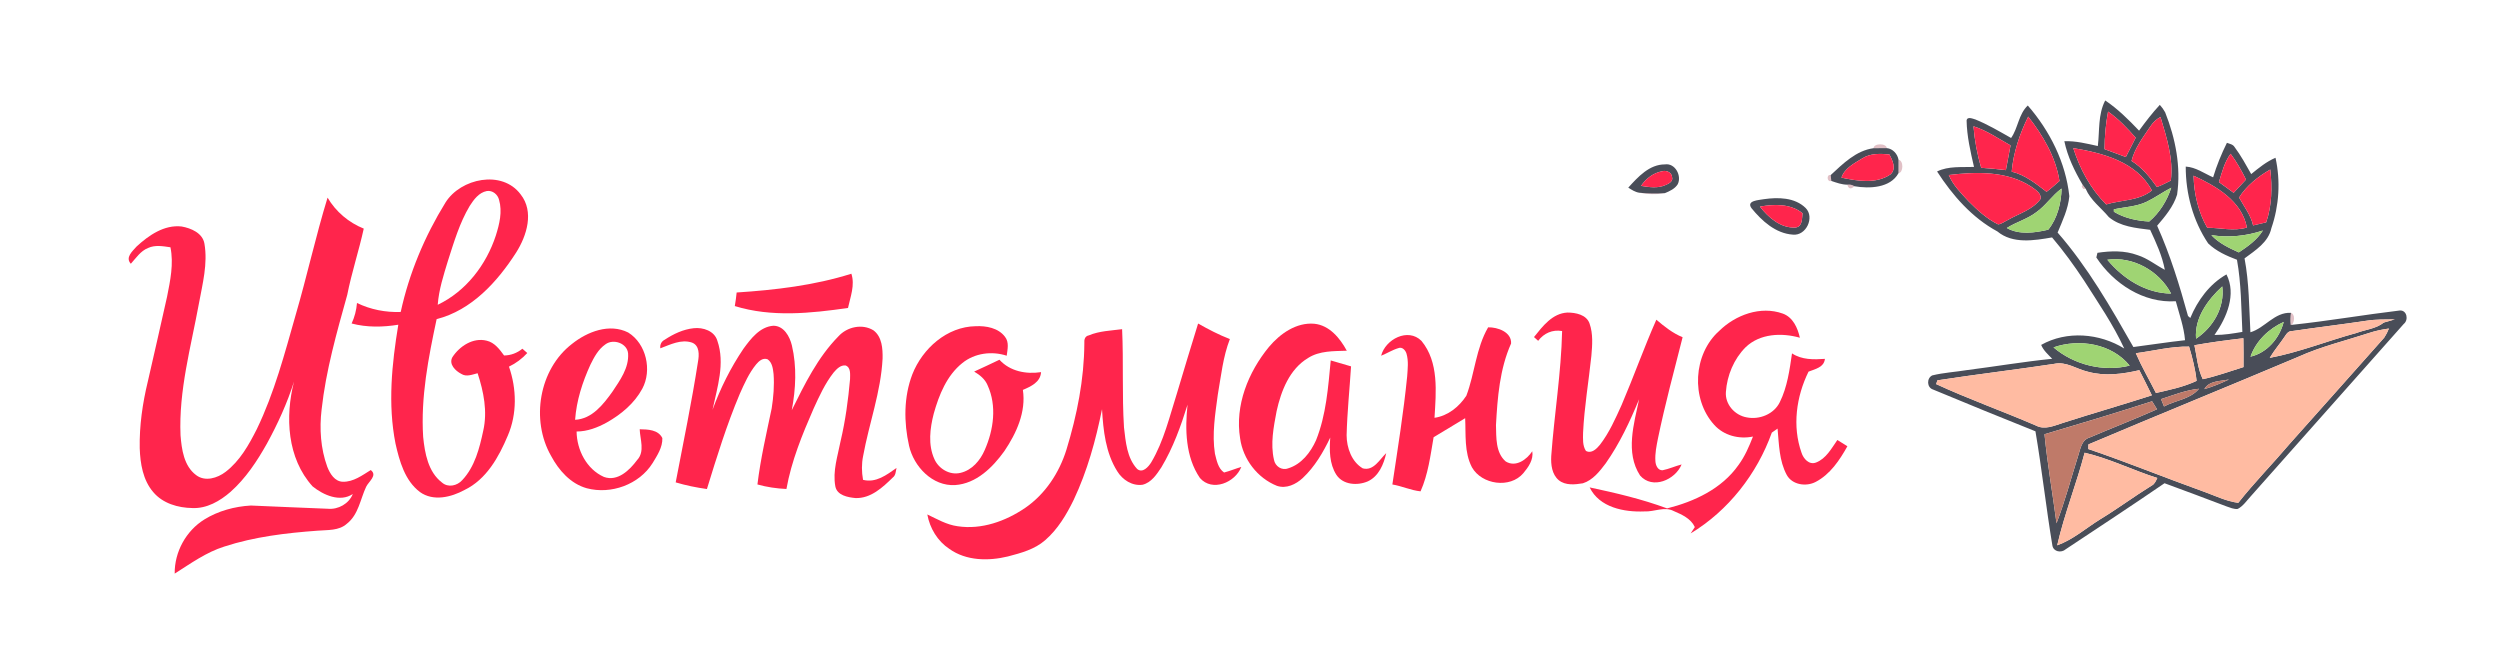 <?xml version="1.0" encoding="UTF-8" ?>
<!DOCTYPE svg PUBLIC "-//W3C//DTD SVG 1.1//EN" "http://www.w3.org/Graphics/SVG/1.1/DTD/svg11.dtd">
<svg width="976pt" height="258pt" viewBox="0 0 976 258" version="1.1" xmlns="http://www.w3.org/2000/svg">
<g id="#424651f6">
<path fill="#424651" opacity="0.96" d=" M 818.99 57.01 C 819.72 51.09 819.01 44.66 821.88 39.22 C 826.81 42.53 831.02 46.73 835.09 51.01 C 837.62 47.53 840.25 44.10 843.19 40.94 C 844.01 41.83 844.70 42.80 845.28 43.86 C 849.31 54.01 851.50 65.08 849.94 75.98 C 848.51 80.65 845.27 84.48 842.15 88.12 C 847.24 99.47 850.91 111.39 854.20 123.36 L 855.09 124.14 C 857.97 117.22 862.60 110.89 869.21 107.13 C 873.17 114.90 869.32 123.97 864.67 130.58 C 864.64 130.63 864.59 130.72 864.56 130.77 L 864.71 130.77 C 868.31 130.78 871.87 130.18 875.42 129.58 C 874.98 120.18 874.99 110.69 873.31 101.41 C 869.27 99.88 865.19 98.06 862.06 95.02 C 856.15 86.22 853.29 75.60 853.31 65.03 C 857.24 65.27 860.49 67.69 864.00 69.23 C 865.39 64.59 867.24 60.10 869.39 55.75 C 870.43 56.17 871.74 56.32 872.38 57.41 C 874.86 60.71 876.83 64.37 878.87 67.96 C 881.83 65.56 884.81 63.10 888.36 61.59 C 890.36 70.67 889.78 80.31 886.74 89.09 C 885.58 94.60 880.46 97.75 876.27 100.87 C 878.08 110.38 878.04 120.09 878.56 129.72 C 884.26 128.04 887.98 121.78 894.40 122.13 C 894.15 123.69 894.09 125.28 894.31 126.85 L 894.73 126.82 C 908.83 125.33 922.84 122.89 936.92 121.21 C 939.70 121.08 940.39 124.92 938.41 126.48 C 918.49 148.88 898.61 171.33 878.69 193.75 C 877.09 195.48 875.74 197.57 873.61 198.69 C 872.07 198.85 870.63 198.17 869.23 197.70 C 861.19 194.63 853.11 191.63 845.03 188.65 C 832.28 197.39 819.35 205.87 806.47 214.42 C 804.74 215.97 801.67 215.43 801.25 212.97 C 798.79 198.15 797.16 183.20 794.64 168.38 C 781.29 163.04 767.96 157.61 754.69 152.08 C 752.20 151.32 752.11 147.66 754.34 146.56 C 758.79 145.47 763.40 145.22 767.93 144.48 C 779.02 143.07 790.05 141.19 801.18 140.07 C 799.57 138.40 797.77 136.84 796.87 134.65 C 806.90 129.00 819.66 130.10 829.30 136.05 C 825.01 126.71 819.13 118.20 813.63 109.55 C 809.77 103.70 805.66 98.03 801.13 92.69 C 794.09 93.91 785.73 95.31 779.77 90.35 C 769.87 85.01 762.26 76.28 756.23 66.94 C 760.71 64.76 765.82 65.35 770.65 65.17 C 769.28 59.22 767.87 53.17 767.76 47.05 C 768.00 45.33 770.22 46.38 771.26 46.66 C 776.09 48.63 780.59 51.31 785.13 53.87 C 787.87 50.01 788.02 44.58 791.65 41.19 C 800.28 51.10 806.47 63.47 807.87 76.60 C 807.40 81.61 805.19 86.21 803.29 90.79 C 815.08 104.28 824.04 119.97 832.87 135.48 C 839.60 134.63 846.29 133.54 853.04 132.82 C 852.60 127.59 850.77 122.63 849.43 117.60 C 836.84 118.43 825.15 110.74 818.41 100.52 C 818.52 100.06 818.73 99.15 818.84 98.70 C 824.03 97.91 829.50 97.75 834.51 99.61 C 838.40 100.83 841.57 103.47 845.15 105.33 C 844.12 99.85 841.75 94.74 839.42 89.72 C 833.88 89.03 827.71 88.48 823.29 84.75 C 820.27 81.11 816.15 78.17 814.27 73.73 C 813.95 73.31 813.32 72.47 813.01 72.05 C 809.91 66.78 807.17 61.15 805.92 55.13 C 810.37 54.96 814.68 56.07 818.99 57.01 M 822.98 43.57 C 822.09 48.41 821.63 53.31 821.61 58.23 C 824.38 59.24 827.14 60.29 829.92 61.30 C 831.18 58.78 832.47 56.27 833.78 53.77 C 830.50 50.06 827.08 46.40 822.98 43.57 M 839.37 49.56 C 836.56 53.74 833.40 57.86 832.15 62.83 C 836.27 65.36 839.29 69.13 842.06 73.02 C 843.94 72.33 845.70 71.36 847.50 70.49 C 848.56 61.97 845.86 53.70 843.45 45.67 C 841.75 46.58 840.39 47.95 839.37 49.56 M 785.36 67.01 C 790.61 68.28 794.78 71.68 798.97 74.88 C 800.75 73.60 802.34 72.07 804.02 70.66 C 802.58 61.31 797.56 52.88 791.81 45.53 C 788.49 52.25 786.03 59.52 785.36 67.01 M 770.44 49.30 C 770.89 54.79 771.88 60.24 773.47 65.51 C 776.69 65.71 779.89 66.03 783.10 66.42 C 783.67 63.20 784.32 59.99 784.92 56.77 C 780.17 54.13 775.66 50.96 770.44 49.30 M 809.40 57.82 C 811.98 65.96 816.17 73.74 822.25 79.81 C 828.20 78.01 835.00 78.45 840.09 74.37 C 834.20 63.18 820.91 59.73 809.40 57.82 M 866.27 71.09 C 868.17 72.48 870.08 73.89 872.01 75.27 C 873.60 73.54 875.21 71.81 876.84 70.10 C 875.09 66.60 873.17 63.17 870.83 60.03 C 868.42 63.30 867.45 67.28 866.27 71.09 M 874.14 77.12 C 876.08 80.68 878.69 83.93 879.61 88.00 C 881.31 87.60 883.01 87.20 884.72 86.80 C 886.99 80.20 887.09 73.06 886.32 66.18 C 881.62 68.88 876.98 72.53 874.14 77.12 M 760.81 68.33 C 762.48 72.33 765.61 75.42 768.51 78.56 C 771.96 82.02 775.65 85.44 780.08 87.60 C 781.46 87.43 782.58 86.49 783.81 85.90 C 788.19 83.35 793.56 81.92 796.67 77.63 C 796.94 75.31 794.58 74.03 792.99 72.87 C 783.56 66.70 771.56 67.02 760.81 68.33 M 856.36 68.59 C 856.54 75.63 858.17 82.76 861.70 88.91 C 866.87 88.91 872.11 90.39 877.20 88.82 C 875.22 78.44 865.17 72.65 856.36 68.59 M 837.92 78.83 C 833.93 80.70 829.46 80.80 825.23 81.73 C 825.24 81.96 825.25 82.42 825.26 82.66 C 829.36 85.18 834.28 86.21 839.05 86.48 C 843.11 83.06 846.01 78.31 847.66 73.29 C 844.33 74.99 841.30 77.23 837.92 78.83 M 794.90 82.91 C 791.42 85.55 787.11 86.68 783.46 89.01 C 788.25 91.77 794.48 90.89 799.64 89.67 C 803.21 85.27 804.70 79.24 804.85 73.61 C 801.13 76.28 798.66 80.30 794.90 82.91 M 863.31 91.80 C 866.27 94.93 870.17 96.81 874.04 98.54 C 877.56 96.17 881.15 93.68 883.42 89.99 C 876.92 92.18 870.10 92.85 863.31 91.80 M 822.70 101.40 C 828.83 108.80 837.73 114.53 847.59 114.61 C 842.95 105.75 832.71 99.99 822.70 101.40 M 857.33 132.22 C 864.00 127.81 868.62 119.97 867.57 111.82 C 861.92 117.04 856.66 124.12 857.33 132.22 M 923.88 125.22 C 914.21 126.66 904.49 127.83 894.82 129.25 C 893.54 129.21 892.71 130.13 892.13 131.13 C 890.21 134.05 887.88 136.69 886.11 139.71 C 897.66 137.52 908.63 133.08 919.96 129.99 C 923.51 128.66 927.59 128.36 930.65 125.92 C 932.06 125.48 933.52 125.08 934.96 124.68 C 931.26 124.74 927.54 124.63 923.88 125.22 M 878.60 139.24 C 885.12 137.72 889.94 132.01 891.56 125.68 C 885.73 128.34 880.73 133.10 878.60 139.24 M 924.94 129.98 C 915.70 133.01 906.18 135.26 897.30 139.28 C 870.02 150.81 842.59 161.95 815.32 173.50 C 815.31 173.95 815.30 174.86 815.29 175.31 C 830.35 180.41 845.06 186.46 860.04 191.82 C 864.59 193.43 868.97 195.67 873.81 196.31 C 880.20 188.24 887.44 180.90 894.09 173.05 C 906.35 159.34 918.57 145.57 930.80 131.81 C 931.53 130.70 932.14 129.52 932.63 128.26 C 930.01 128.63 927.43 129.15 924.94 129.98 M 856.70 134.77 C 857.64 139.20 857.97 143.94 859.96 148.03 C 865.36 146.88 870.57 144.93 875.86 143.31 C 875.85 139.56 875.92 135.80 875.81 132.05 C 869.42 132.80 863.03 133.63 856.70 134.77 M 801.69 135.62 C 809.70 142.45 821.16 145.29 831.42 142.74 C 824.44 134.17 811.81 132.09 801.69 135.62 M 833.83 137.90 C 836.14 143.22 839.07 148.24 841.68 153.42 C 847.04 152.19 852.56 151.06 857.55 148.69 C 857.07 144.16 855.92 139.68 854.61 135.32 C 847.68 135.17 840.72 136.99 833.83 137.90 M 756.36 148.48 C 756.24 148.85 756.00 149.59 755.88 149.96 C 768.65 155.84 781.96 160.58 794.88 166.15 C 798.25 167.93 801.91 166.20 805.21 165.15 C 816.80 161.42 828.51 158.07 840.09 154.33 C 838.50 151.04 836.85 147.78 835.19 144.52 C 828.62 146.06 821.65 146.96 815.05 145.11 C 810.65 144.10 806.62 140.99 801.90 142.06 C 786.74 144.36 771.51 146.14 756.36 148.48 M 860.57 151.92 C 863.89 150.97 867.09 149.62 870.21 148.14 C 866.91 148.86 862.43 148.55 860.57 151.92 M 843.67 155.81 C 843.96 156.52 844.54 157.96 844.83 158.68 C 849.29 156.28 855.13 155.85 858.48 151.77 C 853.34 152.29 848.54 154.24 843.67 155.81 M 798.17 169.53 C 799.31 181.16 801.34 192.69 802.86 204.28 C 806.15 195.79 808.47 186.95 811.21 178.27 C 812.17 175.55 812.48 171.82 815.72 170.83 C 824.49 167.11 833.38 163.64 842.10 159.78 C 841.45 158.74 840.80 157.69 840.17 156.66 C 826.23 161.15 812.21 165.39 798.17 169.53 M 803.13 212.89 C 809.30 210.68 814.30 206.23 819.80 202.80 C 826.68 198.65 833.12 193.83 839.96 189.60 C 841.18 189.03 841.65 187.75 842.21 186.62 C 832.67 183.57 823.60 179.04 813.84 176.74 C 810.66 188.90 805.94 200.64 803.13 212.89 Z" />
<path fill="#424651" opacity="0.96" d=" M 714.70 68.35 C 719.50 63.90 724.64 58.77 731.41 57.86 C 733.13 57.84 734.87 57.83 736.61 57.82 C 738.98 58.06 740.82 60.13 741.19 62.41 C 741.18 64.14 741.18 65.87 741.18 67.59 C 737.99 73.44 729.79 73.71 723.97 72.71 C 723.11 72.16 722.19 71.96 721.20 72.10 C 719.02 72.09 716.96 71.32 714.93 70.64 C 714.87 70.07 714.76 68.92 714.70 68.35 M 727.00 61.86 C 723.89 63.80 720.14 65.63 718.90 69.35 C 725.18 70.66 732.43 71.94 738.09 68.05 C 740.45 65.87 738.83 62.62 737.63 60.30 C 734.03 59.95 730.16 59.82 727.00 61.86 Z" />
<path fill="#424651" opacity="0.96" d=" M 635.68 73.25 C 639.46 69.08 643.90 64.16 650.00 64.18 C 653.99 63.58 656.65 68.66 654.98 71.94 C 653.86 73.72 651.84 74.63 649.98 75.40 C 646.64 75.68 643.28 75.60 639.96 75.24 C 638.35 74.99 637.00 74.10 635.68 73.25 M 640.68 72.57 C 643.81 73.07 647.17 73.62 650.19 72.25 C 651.44 71.73 653.31 70.84 652.77 69.12 C 652.66 67.34 650.58 66.39 649.00 66.84 C 645.56 67.44 642.57 69.68 640.68 72.57 Z" />
<path fill="#424651" opacity="0.96" d=" M 688.61 77.76 C 694.15 76.97 700.66 77.03 704.92 81.20 C 708.56 84.85 705.11 92.15 699.94 91.60 C 693.21 91.16 687.83 86.24 683.77 81.26 C 681.64 78.25 686.72 78.14 688.61 77.76 M 687.07 80.66 C 690.37 84.92 695.22 89.15 700.93 88.82 C 703.72 88.55 703.48 85.29 703.71 83.25 C 699.01 79.47 692.69 79.67 687.07 80.66 Z" />
</g>
<g id="#ff254cff">
<path fill="#ff254c" opacity="1.00" d=" M 822.98 43.57 C 827.08 46.40 830.50 50.06 833.78 53.77 C 832.47 56.27 831.18 58.78 829.92 61.30 C 827.14 60.29 824.38 59.24 821.61 58.23 C 821.63 53.31 822.09 48.41 822.98 43.57 Z" />
<path fill="#ff254c" opacity="1.00" d=" M 839.37 49.56 C 840.39 47.95 841.75 46.58 843.45 45.67 C 845.86 53.70 848.56 61.97 847.50 70.49 C 845.70 71.36 843.94 72.33 842.06 73.02 C 839.29 69.13 836.27 65.36 832.15 62.83 C 833.40 57.86 836.56 53.74 839.37 49.56 Z" />
<path fill="#ff254c" opacity="1.00" d=" M 785.36 67.01 C 786.03 59.52 788.49 52.25 791.81 45.53 C 797.56 52.88 802.58 61.31 804.02 70.66 C 802.34 72.07 800.75 73.60 798.97 74.88 C 794.78 71.68 790.61 68.28 785.36 67.01 Z" />
<path fill="#ff254c" opacity="1.00" d=" M 770.44 49.30 C 775.66 50.96 780.17 54.13 784.92 56.77 C 784.32 59.99 783.67 63.20 783.10 66.42 C 779.89 66.03 776.69 65.71 773.47 65.51 C 771.88 60.24 770.89 54.79 770.44 49.30 Z" />
<path fill="#ff254c" opacity="1.00" d=" M 809.40 57.82 C 820.91 59.73 834.20 63.18 840.09 74.37 C 835.00 78.45 828.20 78.01 822.25 79.81 C 816.17 73.74 811.98 65.96 809.40 57.82 Z" />
<path fill="#ff254c" opacity="1.00" d=" M 727.00 61.86 C 730.16 59.82 734.03 59.95 737.63 60.30 C 738.83 62.62 740.45 65.87 738.09 68.05 C 732.43 71.94 725.18 70.66 718.90 69.35 C 720.14 65.63 723.89 63.80 727.00 61.86 Z" />
<path fill="#ff254c" opacity="1.00" d=" M 866.27 71.09 C 867.45 67.28 868.42 63.30 870.83 60.03 C 873.17 63.17 875.09 66.60 876.84 70.10 C 875.21 71.81 873.60 73.54 872.01 75.27 C 870.08 73.89 868.17 72.48 866.27 71.09 Z" />
<path fill="#ff254c" opacity="1.00" d=" M 640.68 72.57 C 642.57 69.68 645.56 67.44 649.00 66.84 C 650.58 66.39 652.66 67.34 652.77 69.12 C 653.31 70.84 651.44 71.73 650.19 72.25 C 647.17 73.62 643.81 73.07 640.68 72.57 Z" />
<path fill="#ff254c" opacity="1.00" d=" M 874.14 77.12 C 876.98 72.53 881.62 68.88 886.32 66.18 C 887.09 73.06 886.99 80.20 884.72 86.80 C 883.01 87.20 881.31 87.60 879.61 88.00 C 878.69 83.93 876.08 80.68 874.14 77.12 Z" />
<path fill="#ff254c" opacity="1.00" d=" M 760.81 68.33 C 771.56 67.02 783.56 66.70 792.99 72.87 C 794.58 74.03 796.94 75.31 796.67 77.63 C 793.56 81.92 788.19 83.35 783.81 85.90 C 782.58 86.49 781.46 87.43 780.08 87.60 C 775.65 85.44 771.96 82.02 768.51 78.56 C 765.61 75.42 762.48 72.33 760.81 68.33 Z" />
<path fill="#ff254c" opacity="1.00" d=" M 856.36 68.59 C 865.17 72.65 875.22 78.44 877.20 88.82 C 872.11 90.39 866.87 88.91 861.70 88.91 C 858.17 82.76 856.54 75.63 856.36 68.59 Z" />
<path fill="#ff254c" opacity="1.00" d=" M 173.92 79.06 C 179.84 69.61 196.01 66.17 203.25 75.88 C 208.62 82.66 205.66 92.03 201.49 98.61 C 194.15 110.05 184.10 121.12 170.46 124.59 C 167.25 139.67 164.22 155.05 165.20 170.54 C 165.84 176.93 167.13 184.24 172.55 188.39 C 174.94 190.47 178.48 189.66 180.45 187.45 C 185.38 182.23 187.20 174.97 188.66 168.15 C 190.37 160.63 188.82 152.90 186.46 145.71 C 184.39 146.21 182.08 147.26 180.08 145.96 C 177.83 144.81 175.12 142.20 176.60 139.47 C 179.40 135.15 184.70 131.65 190.02 133.01 C 193.08 133.72 195.04 136.38 196.79 138.78 C 199.43 138.75 201.90 137.81 203.94 136.14 C 204.58 136.69 205.21 137.26 205.85 137.82 C 203.82 140.03 201.41 141.84 198.70 143.13 C 201.72 151.80 201.91 161.56 198.25 170.06 C 194.73 178.44 189.89 187.17 181.36 191.28 C 176.14 194.13 169.15 195.84 163.93 192.08 C 158.05 187.62 155.95 180.04 154.40 173.16 C 151.37 157.83 152.97 142.05 155.50 126.77 C 149.46 127.75 143.23 127.87 137.27 126.29 C 138.45 123.77 139.14 121.06 139.37 118.29 C 144.67 120.86 150.56 122.01 156.44 121.79 C 159.72 106.67 165.81 92.21 173.92 79.06 M 183.37 80.40 C 179.41 87.04 177.23 94.52 174.87 101.83 C 173.17 107.44 171.32 113.09 170.89 118.99 C 181.91 113.73 189.84 103.40 193.58 91.93 C 194.98 87.49 196.17 82.65 194.84 78.05 C 194.34 75.92 192.29 74.22 190.05 74.58 C 186.96 75.17 184.97 77.91 183.37 80.40 Z" />
<path fill="#ff254c" opacity="1.00" d=" M 127.88 77.16 C 131.11 82.64 136.11 86.88 142.01 89.25 C 140.11 97.92 137.29 106.37 135.57 115.09 C 131.47 129.81 127.23 144.60 125.56 159.85 C 124.66 167.34 125.17 175.11 127.77 182.24 C 128.81 184.90 130.65 188.00 133.87 188.08 C 137.98 188.16 141.41 185.56 144.74 183.51 C 147.49 185.59 143.93 187.97 142.95 190.02 C 140.65 194.89 139.97 200.89 135.46 204.43 C 132.33 207.28 127.88 206.84 123.97 207.18 C 111.69 208.08 99.32 209.54 87.56 213.38 C 80.48 215.60 74.41 220.01 68.20 223.94 C 68.09 215.50 72.63 207.22 79.80 202.79 C 85.23 199.44 91.60 197.72 97.94 197.36 C 107.97 197.75 118.01 198.27 128.05 198.62 C 132.06 198.98 136.24 196.64 137.73 192.86 C 132.77 196.20 126.21 193.26 122.02 189.87 C 112.09 178.87 111.27 162.75 114.78 148.98 C 112.12 157.39 108.44 165.45 104.21 173.18 C 100.35 180.05 95.92 186.77 89.98 192.04 C 85.87 195.62 80.71 198.60 75.08 198.34 C 69.50 198.26 63.54 196.54 59.83 192.12 C 55.79 187.42 54.75 180.99 54.55 174.99 C 54.38 166.18 55.66 157.39 57.73 148.85 C 60.23 137.85 62.79 126.86 65.22 115.85 C 66.48 109.52 67.86 102.98 66.54 96.54 C 63.65 96.12 60.54 95.53 57.77 96.83 C 54.86 98.00 53.11 100.73 51.08 102.97 C 48.79 100.51 51.73 98.07 53.31 96.25 C 58.05 91.88 64.13 87.65 70.90 88.42 C 74.59 89.08 79.09 90.96 79.81 95.11 C 81.17 102.96 79.06 110.84 77.65 118.53 C 74.52 135.53 69.74 152.51 70.48 169.94 C 70.92 175.45 71.79 181.91 76.54 185.46 C 80.04 188.17 84.89 186.66 88.08 184.21 C 93.65 179.95 97.17 173.66 100.27 167.51 C 107.12 153.35 111.12 138.07 115.41 123.01 C 119.86 107.80 123.23 92.31 127.88 77.16 Z" />
<path fill="#ff254c" opacity="1.00" d=" M 687.07 80.66 C 692.69 79.67 699.01 79.47 703.71 83.25 C 703.48 85.29 703.72 88.55 700.93 88.82 C 695.22 89.15 690.37 84.92 687.07 80.66 Z" />
<path fill="#ff254c" opacity="1.00" d=" M 287.59 114.19 C 302.68 113.21 317.90 111.43 332.38 106.86 C 333.83 111.32 332.00 115.86 331.06 120.23 C 316.45 122.33 301.23 123.92 286.87 119.49 C 287.17 117.73 287.41 115.97 287.59 114.19 Z" />
<path fill="#ff254c" opacity="1.00" d=" M 671.18 129.18 C 677.53 122.95 687.31 119.31 695.99 122.42 C 699.97 123.85 701.81 128.01 702.67 131.85 C 695.57 129.84 687.05 130.19 681.48 135.57 C 676.90 140.15 674.23 146.60 673.79 153.01 C 673.41 157.86 677.28 162.15 681.94 162.95 C 686.91 163.94 692.59 161.67 694.85 156.98 C 697.77 151.07 698.66 144.41 699.60 137.96 C 703.41 140.50 708.06 140.41 712.45 140.10 C 712.10 143.43 708.61 144.08 706.05 145.09 C 701.27 154.80 699.65 166.38 703.31 176.73 C 704.04 179.06 706.25 181.60 708.96 180.58 C 712.91 179.07 715.01 175.06 717.31 171.77 C 718.60 172.59 719.90 173.40 721.22 174.22 C 718.19 179.65 714.50 185.19 708.84 188.14 C 705.12 190.09 699.69 189.31 697.55 185.42 C 694.56 179.89 694.53 173.41 693.96 167.32 C 693.40 167.71 692.28 168.50 691.72 168.89 C 685.96 185.00 674.73 199.39 660.02 208.25 C 660.43 207.63 661.25 206.39 661.66 205.77 C 660.11 202.43 656.62 200.89 653.44 199.52 C 649.80 197.61 645.81 199.86 641.98 199.66 C 634.06 200.00 624.39 198.13 620.60 190.28 C 630.81 192.46 641.02 194.84 650.83 198.48 C 661.48 195.81 672.19 190.82 678.68 181.58 C 681.18 178.21 682.85 174.32 684.36 170.43 C 678.90 171.55 672.98 170.06 669.20 165.83 C 660.06 155.72 660.99 138.26 671.18 129.18 Z" />
<path fill="#ff254c" opacity="1.00" d=" M 598.87 131.59 C 602.25 127.37 606.05 122.30 611.95 122.02 C 615.15 122.03 619.37 122.84 620.56 126.30 C 621.99 130.35 621.63 134.74 621.27 138.94 C 620.22 148.95 618.51 158.89 618.03 168.95 C 618.00 171.32 617.78 173.93 619.14 176.03 C 621.34 177.26 623.37 175.17 624.65 173.60 C 628.26 168.91 630.66 163.44 633.09 158.08 C 637.79 147.07 641.80 135.77 646.64 124.81 C 649.77 127.48 653.03 130.08 656.89 131.66 C 653.55 144.79 650.02 157.88 647.27 171.16 C 646.70 174.08 646.06 177.05 646.27 180.06 C 646.36 181.60 647.16 183.62 649.02 183.60 C 651.58 183.10 653.97 181.97 656.50 181.32 C 654.04 187.35 645.09 191.23 640.27 185.62 C 634.46 176.67 637.90 165.48 639.91 155.86 C 636.32 164.56 632.30 173.17 626.87 180.89 C 624.50 184.03 621.85 187.45 617.95 188.68 C 614.86 189.19 611.18 189.59 608.57 187.49 C 605.85 185.23 605.43 181.38 605.60 178.08 C 606.79 161.78 609.49 145.58 609.85 129.24 C 606.15 128.57 602.70 130.08 600.50 133.06 C 599.95 132.57 599.41 132.08 598.87 131.59 Z" />
<path fill="#ff254c" opacity="1.00" d=" M 495.40 135.44 C 499.74 130.29 506.05 125.79 513.10 126.39 C 519.03 126.99 523.13 132.02 525.79 136.92 C 520.67 137.11 515.19 136.89 510.69 139.75 C 503.41 144.11 500.14 152.61 498.39 160.51 C 497.21 166.73 495.92 173.23 497.36 179.50 C 497.80 182.01 500.40 183.80 502.89 182.84 C 508.06 181.29 511.67 176.61 513.79 171.86 C 517.75 161.97 518.51 151.21 519.52 140.71 C 522.15 141.51 524.80 142.27 527.45 143.03 C 526.89 151.99 525.94 160.94 525.72 169.92 C 525.73 174.78 527.67 180.29 532.03 182.85 C 536.26 183.97 538.60 179.36 541.18 176.90 C 540.23 181.22 538.26 185.95 534.00 187.92 C 529.97 189.67 524.33 189.33 521.72 185.36 C 518.97 181.07 518.97 175.73 519.33 170.82 C 516.58 176.58 513.28 182.23 508.58 186.63 C 505.94 189.08 502.16 190.91 498.53 189.68 C 490.88 186.63 485.26 179.27 484.14 171.13 C 482.06 158.27 487.31 145.28 495.40 135.44 Z" />
<path fill="#ff254c" opacity="1.00" d=" M 290.24 136.16 C 293.12 132.22 296.64 127.57 301.91 127.17 C 306.02 127.18 308.30 131.33 309.15 134.84 C 311.12 143.14 310.68 151.82 309.11 160.14 C 314.14 149.97 319.27 139.49 327.32 131.31 C 330.69 127.58 336.63 126.27 341.01 128.97 C 344.36 131.49 344.64 136.13 344.56 139.98 C 343.91 152.97 339.29 165.28 336.97 177.99 C 336.34 181.07 336.37 184.24 336.93 187.33 C 341.97 188.62 346.15 185.39 350.00 182.69 C 349.68 183.98 349.75 185.54 348.55 186.42 C 344.58 190.31 339.92 194.66 333.95 194.44 C 330.96 194.15 326.77 193.39 326.11 189.86 C 325.01 183.88 327.06 177.97 328.18 172.15 C 330.05 164.23 331.14 156.14 331.86 148.04 C 331.86 146.23 332.26 143.49 330.13 142.68 C 328.13 142.44 326.63 144.07 325.45 145.43 C 322.09 149.70 319.83 154.70 317.59 159.61 C 313.18 169.70 308.96 180.01 307.02 190.90 C 303.19 190.72 299.39 190.17 295.70 189.13 C 296.91 179.13 299.20 169.31 301.26 159.46 C 301.96 155.02 302.34 150.49 302.00 146.00 C 301.76 143.97 301.51 141.58 299.71 140.29 C 297.89 139.54 296.28 140.94 295.20 142.25 C 292.39 145.67 290.60 149.78 288.80 153.79 C 283.70 165.86 279.83 178.40 275.98 190.92 C 271.86 190.34 267.77 189.51 263.79 188.32 C 266.80 172.62 270.05 156.96 272.50 141.17 C 272.97 138.59 273.15 134.89 270.16 133.75 C 265.92 132.32 261.70 134.53 257.79 135.98 C 257.60 134.52 258.21 133.28 259.53 132.61 C 262.92 130.37 266.75 128.56 270.84 128.13 C 274.46 127.73 278.91 129.17 280.05 133.01 C 283.14 141.88 280.02 151.21 278.17 159.99 C 281.22 151.61 285.25 143.55 290.24 136.16 Z" />
<path fill="#ff254c" opacity="1.00" d=" M 356.17 146.15 C 360.13 136.06 369.70 127.51 380.92 127.35 C 385.01 127.16 389.74 128.01 392.35 131.49 C 394.05 133.62 393.32 136.42 393.02 138.87 C 387.21 136.97 380.54 137.83 375.72 141.71 C 369.62 146.57 366.59 154.15 364.54 161.46 C 363.06 167.21 362.25 173.62 364.77 179.20 C 366.43 183.01 370.79 185.62 374.95 184.61 C 379.46 183.58 382.72 179.73 384.46 175.63 C 387.91 167.79 389.23 158.42 385.56 150.43 C 384.58 148.00 382.48 146.36 380.31 145.06 C 383.62 143.57 386.90 142.00 390.18 140.44 C 394.29 144.97 400.58 146.17 406.43 145.28 C 406.20 149.20 402.46 150.88 399.33 152.22 C 400.64 160.80 396.80 169.15 392.11 176.10 C 387.53 182.48 381.17 188.80 372.90 189.37 C 364.07 189.90 356.74 182.19 354.90 174.03 C 352.84 164.89 352.79 154.98 356.17 146.15 Z" />
<path fill="#ff254c" opacity="1.00" d=" M 467.74 126.31 C 471.75 128.56 475.83 130.72 480.14 132.37 C 477.45 139.31 476.71 146.79 475.43 154.07 C 474.42 161.69 473.11 169.46 474.31 177.12 C 474.98 179.72 475.51 182.85 477.88 184.47 C 480.16 183.88 482.34 182.95 484.61 182.29 C 482.23 188.38 473.27 192.15 468.45 186.61 C 462.80 178.35 462.59 167.60 463.62 157.98 C 460.99 166.41 457.97 174.82 453.41 182.43 C 451.58 185.19 449.51 188.38 446.08 189.24 C 442.03 189.82 438.20 187.32 436.16 183.96 C 431.64 176.77 430.71 168.05 430.23 159.75 C 427.79 171.87 424.48 183.89 419.19 195.10 C 416.36 200.91 412.95 206.64 408.01 210.91 C 403.95 214.47 398.59 215.90 393.49 217.24 C 385.90 219.08 377.21 218.99 370.63 214.29 C 366.01 211.25 363.01 206.23 362.02 200.84 C 365.83 202.65 369.59 204.87 373.85 205.44 C 383.16 206.87 392.60 203.48 400.23 198.28 C 408.09 192.89 413.55 184.53 416.35 175.52 C 420.46 162.08 423.25 148.12 423.33 134.02 C 423.21 132.62 423.52 131.22 425.11 130.92 C 429.20 129.19 433.73 129.09 438.07 128.51 C 438.67 141.30 438.00 154.12 438.81 166.89 C 439.47 172.46 439.94 178.76 443.93 183.07 C 446.07 184.90 448.36 182.23 449.45 180.49 C 454.40 172.14 456.61 162.55 459.53 153.38 C 462.25 144.35 464.92 135.31 467.74 126.31 Z" />
<path fill="#ff254c" opacity="1.00" d=" M 223.31 134.26 C 229.29 129.48 237.93 126.11 245.26 129.82 C 252.32 134.19 254.64 144.55 250.74 151.77 C 247.67 157.47 242.49 161.78 236.92 164.92 C 233.29 166.92 229.31 168.46 225.10 168.46 C 225.19 175.68 229.00 183.17 235.77 186.19 C 241.13 188.14 245.82 183.52 248.75 179.58 C 251.85 176.26 249.87 171.54 249.74 167.58 C 252.93 167.65 256.93 167.71 258.58 171.02 C 258.72 174.61 256.56 177.84 254.76 180.81 C 249.51 189.19 238.51 193.13 229.06 190.61 C 222.73 188.84 218.12 183.58 215.13 177.96 C 207.15 164.01 210.42 144.17 223.31 134.26 M 236.38 134.42 C 233.58 136.34 231.94 139.43 230.48 142.41 C 227.38 149.19 225.05 156.42 224.52 163.89 C 231.14 163.55 235.48 157.93 239.04 152.99 C 242.02 148.50 245.59 143.65 245.21 137.98 C 244.86 133.98 239.43 132.14 236.38 134.42 Z" />
<path fill="#ff254c" opacity="1.00" d=" M 572.47 154.48 C 575.77 145.75 576.22 135.94 580.97 127.79 C 584.59 127.69 590.18 129.60 589.93 134.09 C 585.48 144.07 584.62 155.18 584.03 165.96 C 584.17 170.78 583.83 176.72 587.85 180.17 C 591.77 182.56 596.05 179.43 598.20 176.17 C 598.75 179.43 596.70 182.35 594.72 184.72 C 589.55 190.83 578.45 189.21 574.64 182.42 C 571.58 176.54 572.31 169.66 572.00 163.26 C 567.89 165.73 563.78 168.21 559.68 170.70 C 558.44 177.82 557.56 185.16 554.58 191.82 C 550.83 191.43 547.30 189.76 543.58 189.14 C 545.68 175.10 547.95 161.07 549.36 146.94 C 549.56 143.99 549.94 140.95 549.10 138.07 C 548.73 136.78 547.44 135.29 545.95 135.90 C 543.57 136.60 541.47 137.97 539.19 138.88 C 540.83 132.48 549.68 127.81 554.94 133.08 C 561.82 141.42 560.63 153.04 560.03 163.11 C 565.28 162.36 569.64 158.80 572.47 154.48 Z" />
</g>
<g id="#951e3448">
<path fill="#951e34" opacity="0.28" d=" M 731.41 57.86 C 731.55 55.86 736.39 55.84 736.61 57.82 C 734.87 57.83 733.13 57.84 731.41 57.86 Z" />
<path fill="#951e34" opacity="0.28" d=" M 741.19 62.41 C 743.18 62.56 743.16 67.42 741.18 67.59 C 741.18 65.87 741.18 64.14 741.19 62.41 Z" />
<path fill="#951e34" opacity="0.28" d=" M 714.93 70.64 C 713.27 71.34 712.92 67.91 714.70 68.35 C 714.76 68.92 714.87 70.07 714.93 70.64 Z" />
<path fill="#951e34" opacity="0.28" d=" M 721.20 72.10 C 722.19 71.96 723.11 72.16 723.97 72.71 C 722.59 74.00 721.67 73.80 721.20 72.10 Z" />
<path fill="#951e34" opacity="0.28" d=" M 813.01 72.05 C 813.32 72.47 813.95 73.31 814.27 73.73 L 813.35 73.78 L 812.70 72.92 L 813.01 72.05 Z" />
<path fill="#951e34" opacity="0.28" d=" M 639.96 75.24 C 643.28 75.60 646.64 75.68 649.98 75.40 C 646.65 76.02 643.26 75.91 639.96 75.24 Z" />
<path fill="#951e34" opacity="0.28" d=" M 894.40 122.13 C 896.05 122.69 895.82 125.70 894.73 126.82 L 894.31 126.85 C 894.09 125.28 894.15 123.69 894.40 122.13 Z" />
</g>
<g id="#9fd473ff">
<path fill="#9fd473" opacity="1.00" d=" M 837.92 78.83 C 841.30 77.23 844.33 74.99 847.66 73.29 C 846.01 78.31 843.11 83.06 839.05 86.48 C 834.28 86.21 829.36 85.18 825.26 82.66 C 825.25 82.42 825.24 81.96 825.23 81.73 C 829.46 80.80 833.93 80.70 837.92 78.83 Z" />
<path fill="#9fd473" opacity="1.00" d=" M 794.90 82.91 C 798.66 80.30 801.13 76.28 804.85 73.61 C 804.70 79.24 803.21 85.27 799.64 89.67 C 794.48 90.89 788.25 91.77 783.46 89.01 C 787.11 86.68 791.42 85.55 794.90 82.91 Z" />
<path fill="#9fd473" opacity="1.00" d=" M 863.31 91.80 C 870.10 92.85 876.92 92.18 883.42 89.99 C 881.15 93.68 877.56 96.17 874.04 98.54 C 870.17 96.81 866.27 94.93 863.31 91.80 Z" />
<path fill="#9fd473" opacity="1.00" d=" M 822.70 101.40 C 832.71 99.99 842.95 105.75 847.59 114.61 C 837.73 114.53 828.83 108.80 822.70 101.40 Z" />
<path fill="#9fd473" opacity="1.00" d=" M 857.33 132.22 C 856.66 124.12 861.92 117.04 867.57 111.82 C 868.62 119.97 864.00 127.81 857.33 132.22 Z" />
<path fill="#9fd473" opacity="1.00" d=" M 878.60 139.24 C 880.73 133.10 885.73 128.34 891.56 125.68 C 889.94 132.01 885.12 137.72 878.60 139.24 Z" />
<path fill="#9fd473" opacity="1.00" d=" M 801.69 135.62 C 811.81 132.09 824.44 134.17 831.42 142.74 C 821.16 145.29 809.70 142.45 801.69 135.62 Z" />
</g>
<g id="#ffbba2ff">
<path fill="#ffbba2" opacity="1.00" d=" M 923.88 125.22 C 927.54 124.63 931.26 124.74 934.96 124.68 C 933.52 125.08 932.06 125.48 930.65 125.92 C 927.59 128.36 923.51 128.66 919.96 129.99 C 908.63 133.08 897.66 137.52 886.11 139.71 C 887.88 136.69 890.21 134.05 892.13 131.13 C 892.71 130.13 893.54 129.21 894.82 129.25 C 904.49 127.83 914.21 126.66 923.88 125.22 Z" />
<path fill="#ffbba2" opacity="1.00" d=" M 924.94 129.98 C 927.43 129.15 930.01 128.63 932.63 128.26 C 932.14 129.52 931.53 130.70 930.80 131.81 C 918.57 145.57 906.35 159.34 894.09 173.05 C 887.44 180.90 880.20 188.24 873.81 196.31 C 868.97 195.67 864.59 193.43 860.04 191.82 C 845.06 186.46 830.35 180.41 815.29 175.31 C 815.30 174.86 815.31 173.95 815.32 173.50 C 842.59 161.95 870.02 150.81 897.30 139.28 C 906.18 135.26 915.70 133.01 924.94 129.98 Z" />
<path fill="#ffbba2" opacity="1.00" d=" M 864.56 130.77 C 864.59 130.72 864.64 130.63 864.67 130.58 L 864.71 130.77 L 864.56 130.77 Z" />
<path fill="#ffbba2" opacity="1.00" d=" M 856.70 134.77 C 863.03 133.63 869.42 132.80 875.81 132.05 C 875.92 135.80 875.85 139.56 875.86 143.31 C 870.57 144.93 865.36 146.88 859.96 148.03 C 857.97 143.94 857.64 139.20 856.70 134.77 Z" />
<path fill="#ffbba2" opacity="1.00" d=" M 833.83 137.90 C 840.72 136.99 847.68 135.17 854.61 135.32 C 855.92 139.68 857.07 144.16 857.55 148.69 C 852.56 151.06 847.04 152.19 841.68 153.42 C 839.07 148.24 836.14 143.22 833.83 137.90 Z" />
<path fill="#ffbba2" opacity="1.00" d=" M 756.36 148.48 C 771.51 146.14 786.74 144.36 801.90 142.06 C 806.62 140.99 810.65 144.10 815.05 145.11 C 821.65 146.96 828.62 146.06 835.19 144.52 C 836.85 147.78 838.50 151.04 840.09 154.33 C 828.51 158.07 816.80 161.42 805.21 165.15 C 801.91 166.20 798.25 167.93 794.88 166.15 C 781.96 160.58 768.65 155.84 755.88 149.96 C 756.00 149.59 756.24 148.85 756.36 148.48 Z" />
<path fill="#ffbba2" opacity="1.00" d=" M 803.13 212.89 C 805.94 200.64 810.66 188.90 813.84 176.74 C 823.60 179.04 832.67 183.57 842.21 186.62 C 841.65 187.75 841.18 189.03 839.96 189.60 C 833.12 193.83 826.68 198.65 819.80 202.80 C 814.30 206.23 809.30 210.68 803.13 212.89 Z" />
</g>
<g id="#bf7a69ff">
<path fill="#bf7a69" opacity="1.00" d=" M 860.57 151.92 C 862.43 148.55 866.91 148.86 870.21 148.14 C 867.09 149.62 863.89 150.97 860.57 151.92 Z" />
<path fill="#bf7a69" opacity="1.00" d=" M 843.67 155.81 C 848.54 154.24 853.34 152.29 858.48 151.77 C 855.13 155.85 849.29 156.28 844.83 158.68 C 844.54 157.96 843.96 156.52 843.67 155.81 Z" />
<path fill="#bf7a69" opacity="1.00" d=" M 798.17 169.53 C 812.21 165.39 826.23 161.15 840.17 156.66 C 840.80 157.69 841.45 158.74 842.10 159.78 C 833.38 163.64 824.49 167.11 815.72 170.83 C 812.48 171.82 812.17 175.55 811.21 178.27 C 808.47 186.95 806.15 195.79 802.86 204.28 C 801.34 192.69 799.31 181.16 798.17 169.53 Z" />
</g>
</svg>

